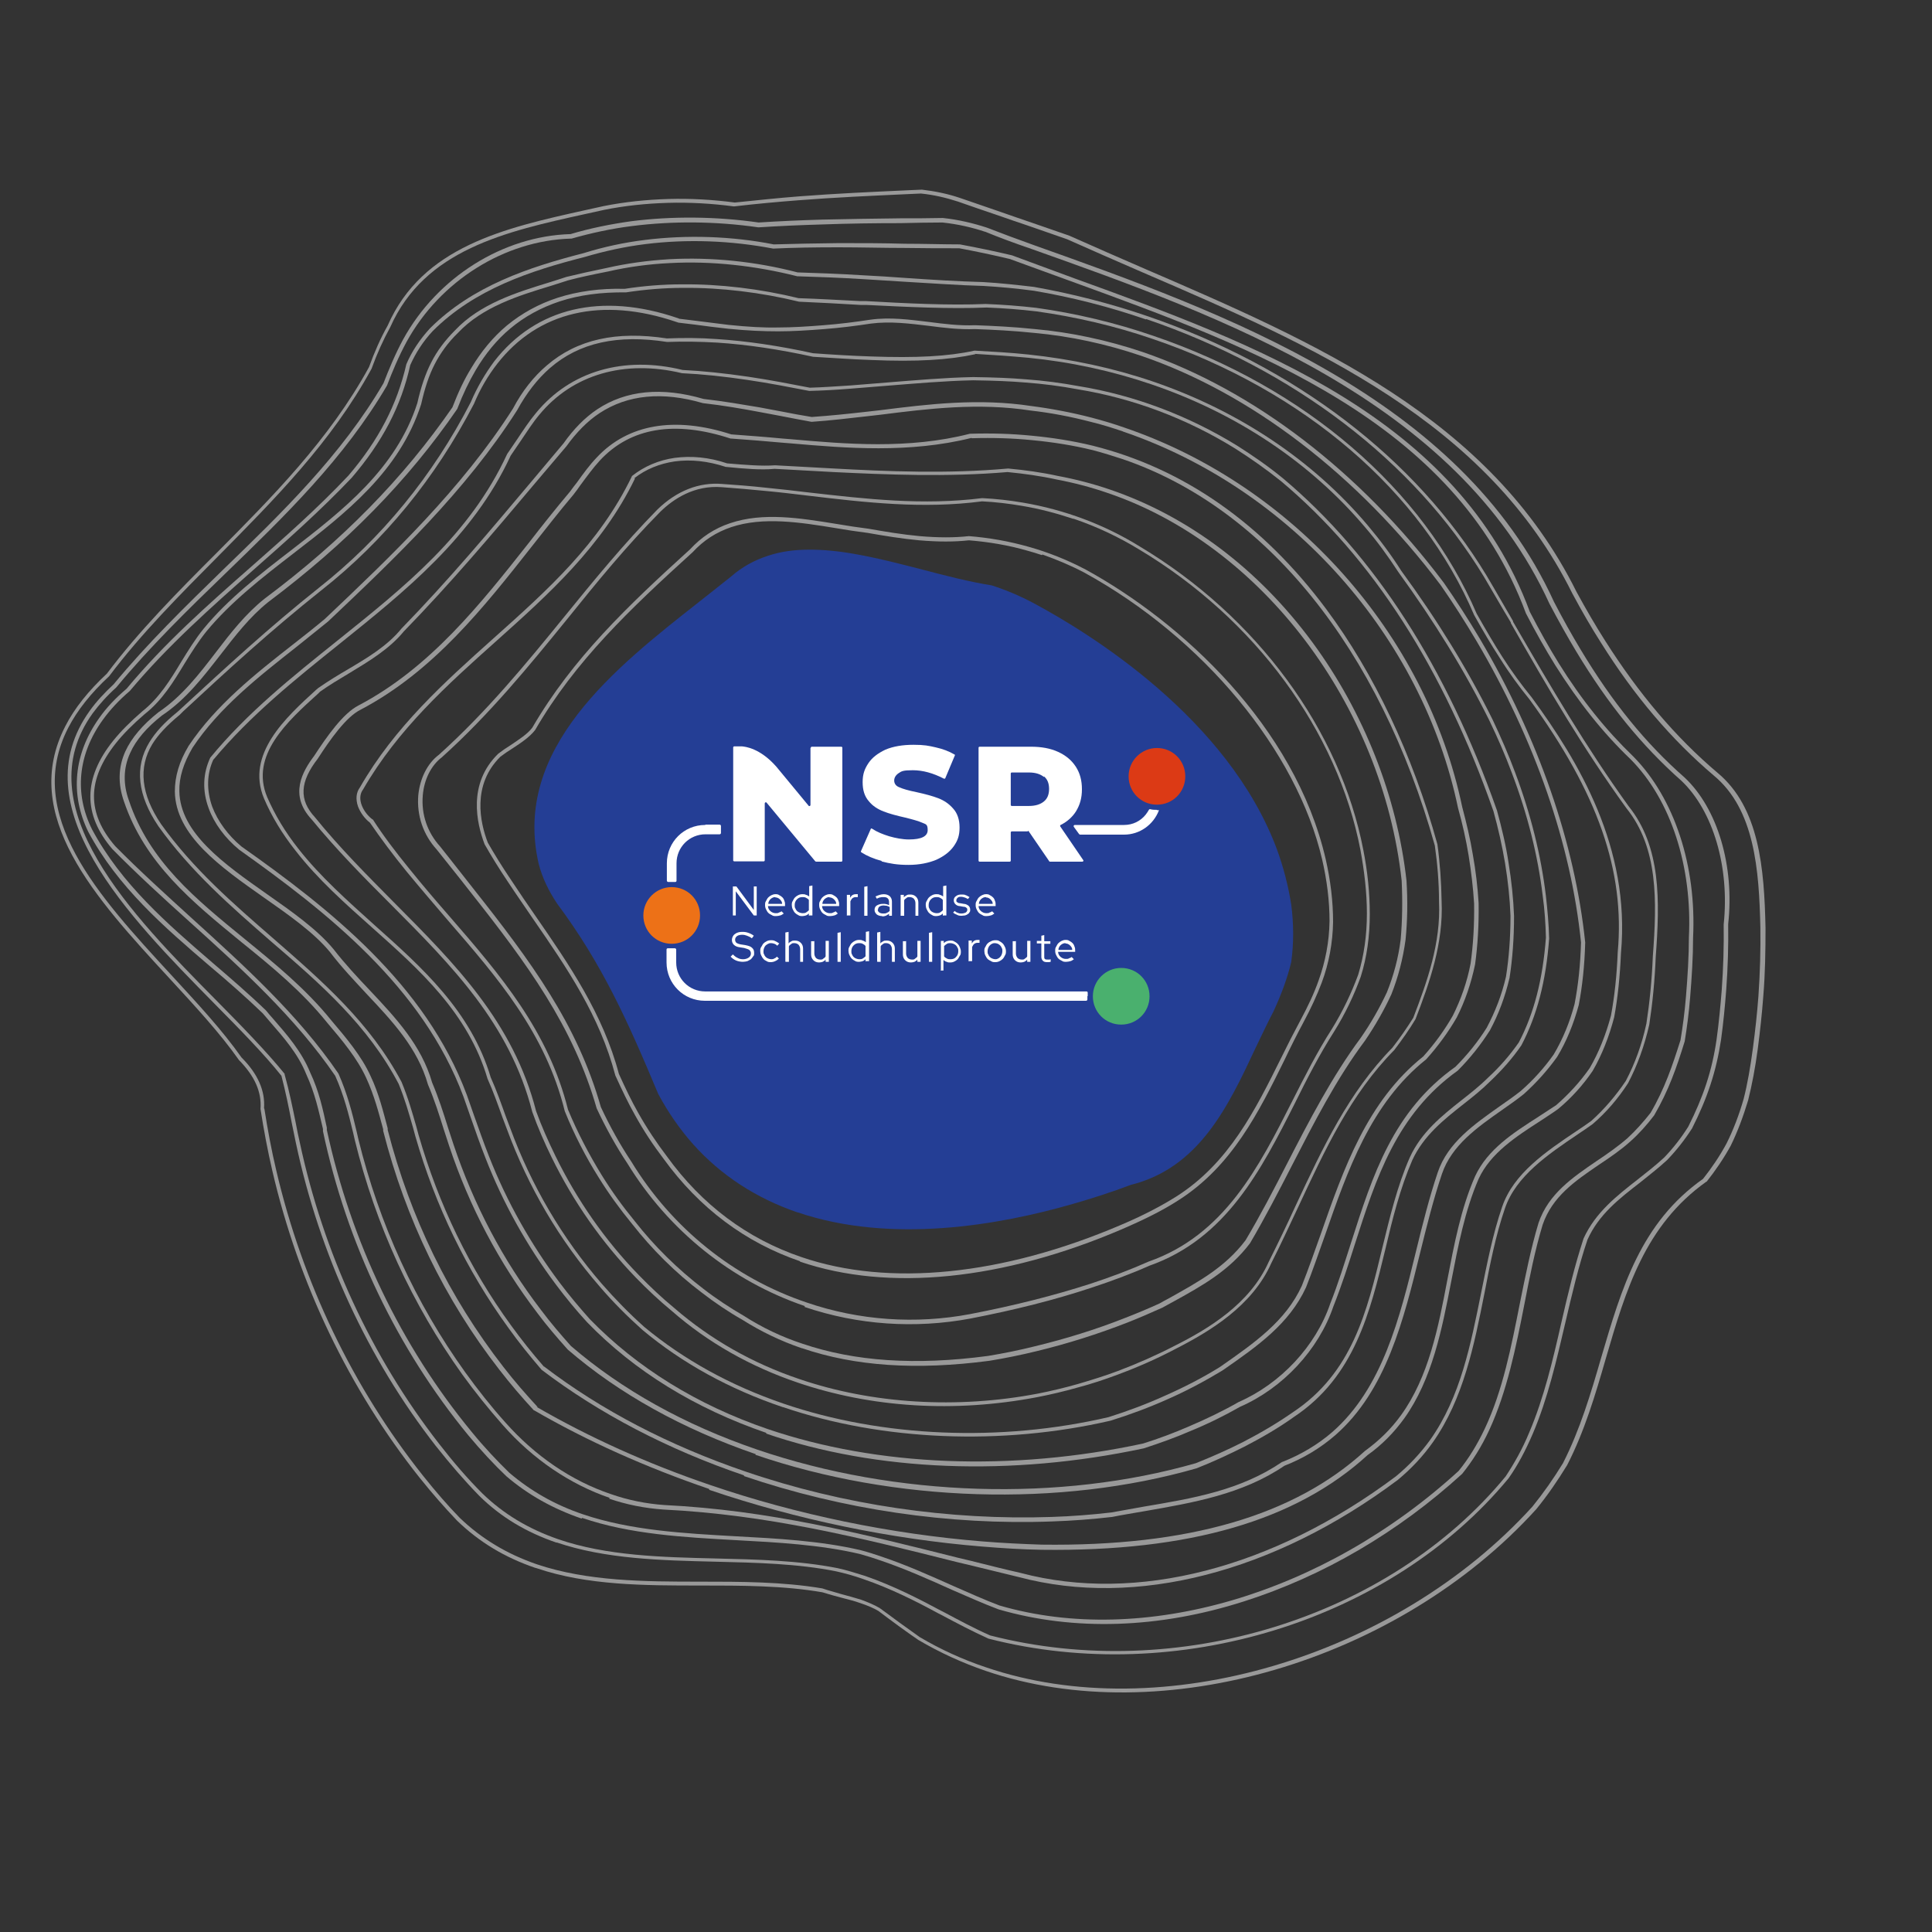 <?xml version="1.0" encoding="UTF-8"?> <svg xmlns="http://www.w3.org/2000/svg" id="Layer_1" version="1.1" viewBox="0 0 600 600"><rect x="0" y="0" width="600" height="600" fill="#333333" stroke="none"/><defs><style> .st0, .st1 { fill: #fff; } .st0, .st2 { opacity: .5; } .st3 { fill: #243e95; } .st4 { fill: #4ab06e; } .st5 { fill: #ed7117; } .st6 { fill: #dc3a15; } </style></defs><path class="st3" d="M247.6,376.5c-12.8-4.4-23.7-11.5-32.3-21.1-4.1-4.6-7.8-9.9-10.9-15.7-9.5-22.7-17.4-40.3-31.4-59.1-2.6-3.9-4.6-8-5.7-12.3-8.3-35.8,23.9-61,49.7-81.3,3.5-2.8,6.9-5.4,10.1-8,3.3-2.9,7.1-5,11.4-6.4,3.9-1.3,8.1-1.9,12.9-1.9,4.1,0,8.7.4,13.8,1.3,7,1.2,14.3,3.1,21.3,4.9,7.2,1.9,14.6,3.8,21.5,4.9.6.2,1,.3,1.5.5,3.8,1.3,7.5,2.9,11.1,4.8,17.8,9.5,60.7,35.9,75.9,76.5,2.1,5.7,3.6,11.6,4.5,17.3.8,6.1.8,12.1,0,17.9-1.2,5-3.1,10.1-5.5,15.3-1.9,3.6-3.7,7.5-5.5,11.2-8.6,18.4-17.6,37.4-38.9,42.7-5.8,2.2-11.7,4.1-17.6,5.8-23.1,6.7-56.7,12.6-85.8,2.7Z"></path><g class="st2"><path class="st1" d="M248.5,391.7c-17-5.8-31.3-16.5-42.4-31.8-3.2-4.2-6.2-8.7-8.9-13.6-2.1-3.7-4-7.7-6.1-12.3-4.9-18.6-14.9-33.2-25.6-48.7-2.5-3.7-5.1-7.4-7.6-11.2-2.9-4.3-5.3-8.2-7.4-11.9-2.5-6.6-5.3-18.8,4.2-28.1,1.3-1,2.6-1.9,3.9-2.7,2.5-1.7,5.2-3.4,6.7-5.4,12.5-21.5,29.6-37.8,49-55.4,3.5-3.8,7.6-6.5,12.4-8.1,10.3-3.5,21.8-1.6,33,.2,3.5.6,6.8,1.1,10,1.5,5.1.9,10.5,1.8,15.9,2.3,5.8.5,10.8.5,15.3,0,6.3.5,12.5,1.6,18.5,3.3,6.1,1.7,12.1,4.1,17.8,7.1,29.7,16.3,64.9,48.5,74.5,89.9,1.5,6.6,2.3,13.1,2.3,19.5-.1,6.5-1.3,12.9-3.5,18.8-1.5,4-3.4,8.1-5.6,12.2-2.1,3.9-4.1,7.9-6,11.9-8,16.2-16.3,33-33,43.6-4.8,3.1-10.4,5.9-17.6,9-36.9,15.8-72.4,19.4-99.9,10ZM323.6,172.4c-1.5-.5-3.1-1-4.6-1.4-5.9-1.7-11.9-2.7-18.1-3.2-4.5.5-9.5.5-15.4,0-5.4-.5-10.9-1.4-16-2.3-3.2-.4-6.5-.9-10-1.5-11-1.8-22.5-3.6-32.4-.3-4.7,1.6-8.6,4.1-12,7.8-19.4,17.6-36.5,33.8-48.9,55.2-1.7,2.2-4.4,4-7,5.7-1.3.8-2.6,1.7-3.8,2.6-8.9,8.8-6.3,20.5-3.9,26.7,2,3.5,4.4,7.4,7.3,11.7,2.5,3.8,5.1,7.6,7.6,11.2,10.3,14.9,20.9,30.3,25.8,48.9,2,4.4,3.9,8.4,6,12.1,2.7,4.8,5.7,9.3,8.9,13.5,10.9,15.1,25,25.6,41.8,31.3,27.2,9.3,62.4,5.7,99-9.9,7.1-3,12.6-5.9,17.4-8.9,16.4-10.4,24.6-27,32.6-43.1,1.9-3.9,4-8,6.1-11.9,2.2-4.1,4.1-8.1,5.5-12.1,2.1-5.8,3.3-12,3.4-18.4,0-6.3-.8-12.7-2.3-19.2-7.9-33.8-36.9-68.8-73.9-89.1-4.2-2.2-8.5-4-13-5.6Z"></path></g><g class="st2"><path class="st1" d="M249.9,405.6c-22.8-7.8-42.3-23.5-55-44.2-3.6-5.4-6.8-11.2-9.6-17.2-7.3-25.5-21.5-44.8-39.3-67.3l-3.3-4.2c-2.3-2.9-4.7-5.9-7.1-8.9-4.2-4.6-6.2-10.6-5.7-16.8.5-5.2,2.8-9.9,6.4-12.6,14.8-13.3,27.1-28.3,38.9-42.8,9.1-11.2,18.5-22.7,29-33.4,6-5.8,12.9-8.5,20.1-7.9,4.2.3,8.6.6,13.9,1.2,4.2.4,8.4.9,12.6,1.4,18.4,2.1,35.8,4.1,54.2,1.8,4.3.2,8.6.7,12.7,1.4,12.9,2.2,25.3,6.8,36.4,13.7,36.2,21.7,62.1,56.9,69.3,94.2,1.3,6.6,2,13.3,2,19.9,0,6.8-.9,13.4-2.8,19.4-2.1,5.8-4.8,11.5-8.3,17.1-4.4,6.9-8.4,14.6-12.1,22.1-10.5,20.8-21.4,42.2-45.3,50.6-5.6,2.5-11.8,4.8-18.2,6.9-11.2,3.7-23.4,6.8-37.4,9.5-17.1,3.2-34.9,2-51.4-3.6ZM333.2,161.1c-5.1-1.7-10.4-3.1-15.8-4-4.1-.7-8.3-1.2-12.4-1.4-18.4,2.4-35.9.4-54.3-1.8-4.2-.5-8.3-1-12.6-1.4-5.2-.5-9.6-.9-13.9-1.2-8.6-.7-15.1,3.7-19.1,7.6-10.5,10.6-19.9,22.1-28.9,33.3-11.8,14.5-24.1,29.6-39,43-3.3,2.5-5.5,6.9-5.9,11.8-.5,5.9,1.4,11.5,5.4,15.9,2.4,3.1,4.8,6,7.1,9l3.3,4.2c17.9,22.6,32.2,42,39.5,67.7,2.7,5.8,5.9,11.6,9.5,17,12.5,20.5,31.8,36.1,54.4,43.7,16.3,5.6,33.9,6.8,50.8,3.6,14-2.7,26.1-5.8,37.3-9.4,6.4-2.1,12.5-4.4,18.1-6.9,23.5-8.2,34.3-29.4,44.7-50,3.8-7.5,7.7-15.2,12.2-22.2,3.4-5.5,6.1-11.2,8.2-16.9,1.8-5.9,2.7-12.3,2.7-19,0-6.5-.8-13.2-2-19.7-7.1-37-32.8-71.9-68.8-93.4-6.4-3.9-13.2-7.1-20.3-9.5Z"></path></g><g class="st2"><path class="st1" d="M249,418.7c-6.5-2.2-12.7-5.2-18.4-8.8-4.4-2.5-8.7-5.4-12.7-8.5-8.2-6.2-15.4-13.4-21.6-21.3-3.7-4.5-7.2-9.3-10.3-14.3-4.1-6.5-7.7-13.5-10.6-20.7-6-24.3-20.8-41.4-36.5-59.5-4.1-4.8-8.4-9.8-12.6-14.9-4.4-5.4-8.1-10.4-11.4-15.2-1.7-1.3-3-3.2-3.7-5-.8-2.3-.6-4.4.6-6,10.8-18.8,26.3-32.7,41.4-46.2,16.9-15.1,32.9-29.4,43-50.3h0c0-.1.1-.2.1-.2,3.8-3,8.3-4.9,13.2-5.6,5.2-.7,10.7-.2,16.3,1.7,5.9.5,10.7.9,14.9.6,3.1.2,6.1.3,9.2.5,3,.2,6,.3,9.1.5,16.4.9,35.4,1.7,54.1,0,5.3.5,10.4,1.2,15.4,2.3,5.4,1,10.8,2.4,16.1,4.2,24.4,8.3,46.2,24.7,63,47.5,15.9,21.6,26.3,47.9,29.2,74,.4,6.3.3,12.5-.3,18.4-.8,5.9-2.3,11.6-4.4,16.9-2.2,4.8-5,9.7-8.2,14.4-8.9,11.9-15.9,25.6-22.7,38.8-4.1,8-8.4,16.3-13,24.1-6.5,8.6-15,13.3-24.1,18.3-1,.6-2.1,1.1-3.1,1.7-3.6,1.6-7.2,3.2-10.8,4.6-9.2,3.6-18.7,6.6-28.2,8.9-4.9,1.2-9.8,2.2-14.7,3-22.7,3-41.8,1.7-58.2-3.9ZM197.2,148.6c-10.2,21.1-27,36.1-43.2,50.6-15,13.4-30.4,27.2-41.2,45.9-2.3,3,.2,7.4,2.9,9.4h.1c3.2,5,7,10,11.4,15.4,4.1,5.1,8.4,10.1,12.5,14.8,15.8,18.2,30.6,35.5,36.7,59.9,2.9,7,6.5,13.9,10.5,20.4,3.1,5,6.5,9.7,10.2,14.2,6.1,7.8,13.3,14.9,21.4,21.1,4,3.1,8.3,5.9,12.6,8.4,5.6,3.6,11.7,6.5,18.1,8.6,16.2,5.5,35.1,6.8,57.6,3.8,4.9-.8,9.8-1.8,14.6-3,9.5-2.3,18.9-5.2,28-8.8,3.6-1.4,7.2-2.9,10.7-4.5,1-.6,2-1.1,3.1-1.7,9.3-5.2,17.3-9.6,23.6-17.9,4.6-7.7,8.9-16,13-24,6.8-13.2,13.9-26.9,22.8-38.9,3.2-4.6,5.9-9.4,8.1-14.1,2.1-5.2,3.6-10.8,4.3-16.5.5-5.8.6-11.9.3-18.2-6-54.6-43.5-104.2-91.3-120.4-5.2-1.8-10.6-3.2-15.9-4.2-5-1.1-10.1-1.8-15.2-2.3-18.6,1.6-37.7.8-54.1,0-3-.2-6-.3-9.1-.5-3-.2-6-.3-9.1-.5-4.2.4-9.1,0-15.1-.6h-.1c-5.5-1.8-10.8-2.4-15.9-1.7-4.7.7-8.9,2.4-12.5,5.2Z"></path></g><g class="st2"><path class="st1" d="M247.8,429.4c-14.8-5-28-12.5-39.2-22.3-3.9-3.2-7.6-6.7-11.2-10.4-10.5-10.9-19.3-23.4-26.1-37.3-2.2-4.5-4.3-9.3-6-14.1-7-27.4-25-45.4-44-64.5-8.3-8.3-16.8-16.9-24.5-26.3-7.1-7.6-2.9-14.9.8-19.8,3.9-6,9-13.2,13.7-15.6,22.3-11.7,37.9-31.5,53-50.6,4.1-5.3,8.4-10.7,12.7-15.8.7-1,1.5-2,2.2-2.9,2-2.8,3.9-5.4,6.1-7.7,9.7-10.4,24.2-12.9,41.8-7.2,5.4.4,10.8.8,16,1.3l2.5.2c17.1,1.5,36.5,3.2,55.6-1.7h.1c6.7-.2,12.9,0,19,.6,6.4.6,12.8,1.6,19,3.1,28.4,7.1,52.9,24.3,72.6,50.8,14.8,19.9,26.8,45.1,34.5,73,.8,5.8,1.2,11.7,1.3,17.6.6,13.1-3.7,25.3-8.1,36.7-1.9,3.2-4.1,6.3-6.6,9.6-13.6,13.8-21.5,30.9-29.9,48.9-2.7,5.7-5.4,11.6-8.3,17.3-5.9,13.3-19.1,21.2-29.9,26.7-5.7,3-11.6,5.6-17.8,7.9-4,1.5-8.2,2.9-12.4,4-4.2,1.2-8.5,2.2-12.6,3-25.7,4.9-51.5,3.3-74.6-4.6ZM301.7,136c-19.3,4.8-38.8,3.2-56,1.7l-2.5-.2c-5.3-.5-10.7-.9-16.1-1.3h-.2c-17.4-5.7-31.1-3.4-40.6,6.8-2.1,2.3-4,4.9-6,7.6-.7,1-1.4,2-2.2,3-4.3,5.1-8.6,10.6-12.7,15.8-15.1,19.2-30.8,39.1-53.4,51-4.5,2.2-9.5,9.3-13.3,15.2-5.6,7.2-5.9,12.8-.9,18.2,7.6,9.4,16.2,18,24.4,26.3,19.1,19.2,37.2,37.3,44.3,65,1.7,4.7,3.8,9.4,6,13.9,6.7,13.7,15.4,26.2,25.9,37,3.5,3.6,7.2,7.1,11.1,10.3,11.1,9.6,24.2,17.1,38.8,22,22.6,7.7,48.9,9.3,74,4.5,4.1-.8,8.3-1.8,12.5-3,4.1-1.2,8.3-2.5,12.3-4,6.1-2.3,12-4.9,17.6-7.8,10.6-5.3,23.5-13.1,29.3-26.1,2.9-5.8,5.7-11.6,8.3-17.3,8.5-18.2,16.5-35.3,30.1-49.2,2.5-3.2,4.6-6.3,6.5-9.3,4.3-11.2,8.6-23.2,8-36.1,0-5.9-.5-11.8-1.3-17.4-17.1-61.1-52.4-104.8-96.9-120-3.1-1-6.2-2-9.3-2.8-6.1-1.5-12.5-2.5-18.8-3.1-6-.6-12.2-.8-18.8-.6Z"></path></g><g class="st2"><path class="st1" d="M243.1,437c-16.6-5.6-31.3-13.7-43.6-24-4.7-4.2-9.2-8.7-13.3-13.5-12.4-14.3-22.1-30.7-28.8-48.9-.5-1.2-.9-2.5-1.4-3.7-1.4-3.9-2.8-7.9-4.6-11.9-6-20.4-21.2-33.9-35.8-46.9-8.3-7.4-16.9-15-23.8-23.9-4.2-5.3-7.4-10.6-9.8-16.2-5.8-13.8,6.9-25.3,16.1-33.7l.7-.6c3-2.1,6.1-4,9.2-5.8,6.1-3.6,12.3-7.3,16.7-12.7,14.5-14.9,27.6-30.5,40.3-45.6,3.3-4,6.7-7.9,10-11.9,3.1-4.4,6.6-8,10.5-10.6,8.9-5.9,20-7,33-3.2,6.2.7,12.5,1.8,17.3,2.6,2.2.4,4.3.8,6.4,1.2,3.5.7,6.8,1.3,9.9,1.8,5.8-.4,11.5-1,16.8-1.6l4.4-.5c15.1-1.9,30.6-3.8,47-1.3,6.2.8,12.5,2,18.7,3.6,3.4.9,6.8,1.9,10.2,3.1,52.5,17.9,93.7,64.1,104.9,117.8,1.3,4.9,2.5,9.9,3.3,14.8.9,5,1.5,10.1,1.8,15.1.1,6.8-.3,13.2-1.1,19-1.2,5.8-3.1,11.4-5.7,16.5-2.6,4.5-5.8,8.9-9.5,13-17.2,13.7-24.4,34.5-31.4,54.6-1.9,5.3-3.8,10.9-5.9,16.2-5.2,11.3-15,18.2-25.5,25.5l-.6.4c-5.3,3.2-10.9,6.2-16.8,8.8-5.8,2.6-11.7,4.8-17.8,6.7-33.8,7.8-70.9,6.3-101.7-4.2ZM348.8,134c-3.3-1.1-6.7-2.2-10.1-3-6.1-1.6-12.4-2.8-18.6-3.5-16.2-2.5-31.7-.6-46.7,1.3l-4.4.5c-5.3.6-11.1,1.3-16.9,1.7h-.1c-3.2-.6-6.5-1.2-10-1.9-2.1-.4-4.2-.8-6.4-1.2-4.8-.9-11-2-17.3-2.7-12.7-3.7-23.4-2.6-32.1,3.1-3.8,2.5-7.2,6-10.3,10.3-3.4,4-6.7,7.9-10.1,11.9-12.7,15.1-25.9,30.7-40.4,45.6-4.5,5.5-10.9,9.3-17,13-3,1.8-6.2,3.7-9,5.7l-.6.6c-9.5,8.6-21.3,19.2-15.8,32.2,2.4,5.5,5.5,10.7,9.6,15.9,6.8,8.7,15.4,16.3,23.6,23.7,14.8,13.2,30.1,26.8,36.2,47.4,1.8,4,3.2,8,4.6,11.9.5,1.2.9,2.5,1.4,3.7,6.6,18,16.2,34.3,28.5,48.5,4.1,4.7,8.6,9.3,13.2,13.4,12.3,10.2,26.8,18.2,43.2,23.8,30.7,10.5,67.5,12,101,4.2,6-1.9,11.9-4.1,17.6-6.7,5.9-2.6,11.5-5.5,16.7-8.7l.6-.4c10.3-7.2,20.1-14,25.1-25,2.1-5.3,4-10.8,5.9-16.1,7.1-20.3,14.4-41.2,31.8-55.1,3.6-4,6.7-8.3,9.2-12.7,2.5-5,4.4-10.4,5.5-16.1.8-5.7,1.2-12,1.1-18.7-.3-4.9-.9-9.9-1.7-14.9-.8-4.9-1.9-9.8-3.3-14.8-11.1-53.3-52-99.2-104.1-116.9Z"></path></g><g class="st2"><path class="st1" d="M238,445c-22.1-7.6-40.9-19.1-55.7-34.4-3.4-3.7-6.6-7.6-9.6-11.6-9-12-16.4-25.2-21.9-39.3-1.7-4.3-3.2-8.6-4.8-13.2-.7-2-1.4-4-2.1-6-12.7-34.1-42.6-57.4-69.6-76.6-4.4-3.6-7.8-8.2-9.5-12.9-2-5.4-1.8-10.8.5-15.7h0c11.5-14,25.7-25.3,39.3-36.2,21.2-17,41.3-33,52.9-58.1,1.1-1.6,2.2-3.2,3.2-4.7,1.8-2.7,3.7-5.6,5.8-8.1,10.6-12.9,27.2-17.8,45.5-13.3,6.2.3,12.9,1,20.4,2.1,6.8,1,13.4,2.3,19.1,3.4,3.8-.1,7.9-.4,12.7-.7,3.7-.3,7.4-.6,11.1-.9,8.8-.7,17.8-1.5,26.9-1.7,6.6.1,11.7.3,16.4.7,5.5.4,10.9,1.1,16.3,2.1,17.3,2.8,34.2,9.2,49.3,18.5,4.9,3.1,9.8,6.5,14.3,10.2,28.4,23.9,50.7,58.5,66.4,103.1,1.5,5.5,2.8,10.9,3.6,16.3.9,5.5,1.5,11.1,1.7,16.5,0,7-.5,13.4-1.4,19.2-1.4,5.9-3.4,11.3-6.1,16.3-2.8,4.4-6.1,8.6-10,12.5-19,13.6-25.3,33.2-32,54.1-2,6.3-4.1,12.8-6.6,19.1-4.6,13.5-15.7,25.4-29,31.2-4.9,2.8-10.2,5.4-15.6,7.6-4.6,2-9.4,3.7-14.3,5.3-41.3,8.8-82.9,7.2-117.3-4.6ZM66.3,235.8c-2.1,4.5-2.2,9.6-.4,14.7,1.7,4.5,4.9,8.9,9.1,12.4,27.2,19.2,57.2,42.7,70,77.2.7,2,1.4,4,2.1,6,1.6,4.5,3.1,8.8,4.8,13.1,5.5,14,12.9,27.1,21.8,39,3,4,6.2,7.8,9.5,11.5,14.7,15.1,33.3,26.6,55.2,34.1,34.1,11.6,75.6,13.3,116.6,4.5,4.8-1.5,9.6-3.3,14.2-5.3,5.4-2.3,10.6-4.8,15.5-7.6,13-5.7,23.9-17.3,28.4-30.5,2.5-6.3,4.5-12.8,6.5-19,6.7-21,13.1-40.9,32.4-54.6,3.7-3.7,7-7.8,9.7-12.1,2.6-4.9,4.7-10.2,6-15.9.9-5.7,1.4-12.1,1.4-18.9-.2-5.4-.8-10.9-1.7-16.4-.9-5.3-2.1-10.7-3.6-16.1-15.5-44.3-37.7-78.8-66-102.5-4.5-3.6-9.3-7-14.2-10.1-15-9.3-31.7-15.6-48.9-18.4-5.3-1-10.8-1.7-16.2-2.1-4.7-.4-9.7-.6-16.3-.7-9,.2-18,1-26.8,1.7-3.7.3-7.4.6-11.2.9-4.9.4-8.9.6-12.8.7h-.1c-5.7-1.1-12.3-2.4-19.1-3.4-7.4-1.1-14.1-1.8-20.4-2.1-17.9-4.3-34,.4-44.3,12.9-2.1,2.5-3.8,5.2-5.7,8-1,1.5-2.1,3.1-3.2,4.7-11.7,25.3-32.8,42.1-53.2,58.5-13.6,10.9-27.6,22.1-39.1,35.9Z"></path></g><g class="st2"><path class="st1" d="M234.7,451.6c-22.7-7.8-42.4-18.7-58.4-32.5-3.3-3.7-6.5-7.4-9.4-11.3-11.9-15.6-21.1-33-27.4-51.9-.6-1.7-1.1-3.5-1.7-5.2-1.4-4.5-2.9-9.2-4.9-13.9-3.2-11.3-11-19.6-19.2-28.3-3.8-4.1-7.7-8.2-11.2-12.8-5-6.1-12.9-11.6-20.6-17-13.5-9.5-27.4-19.3-27.6-32.9,0-4.6,1.3-9.2,4.3-14.2,8.5-12.7,20.8-22.4,32.7-31.7,3.2-2.5,6.5-5.1,9.6-7.7,20.9-19.8,42.5-40.4,58.4-65.3,2.9-5.5,6.5-10,10.5-13.4,9.4-8.1,21.6-10.8,37.3-8.4,5-.2,10.2-.2,15.5.2,9.3.6,19.4,2.1,29.9,4.4,5.4.4,11.9.8,18,1,14,.5,23.9,0,32.1-1.8h.2c5.4.3,11,.6,16.6,1.2,13.3,1.4,26.4,4.2,38.7,8.4,26.6,9.1,49.7,24.5,66.7,44.7,3.8,4.5,7.3,9.2,10.4,14.1,11.2,15.3,20.5,30.4,28.3,46.1,2.6,5.5,5,11,7,16.4,4.9,13,8.1,25.9,9.6,38.5.5,4.4.9,8.9,1,13.2-1,13.4-3.8,23.9-8.6,33.1-2.8,4.1-6.1,7.8-9.8,11.3-2.5,2.5-5.4,4.8-8.2,7-6.1,4.8-12.4,9.8-15.9,17.4-3.8,8.8-6.2,18.4-8.4,27.8-4.7,19.3-9.5,39.4-28.3,51.9-4.6,3.3-9.7,6.3-15.5,9.3-4.8,2.4-9.7,4.7-14.8,6.7-42.5,12.2-93.7,10.6-137-4.2ZM302.9,110c-8.3,1.8-18.3,2.4-32.3,1.8-6.2-.2-12.6-.7-18.1-1-10.5-2.3-20.5-3.8-29.8-4.4-5.3-.3-10.5-.4-15.5-.2-15.4-2.4-27.3.2-36.4,8.1-3.9,3.4-7.3,7.8-10.2,13.1-16,25.1-37.7,45.7-58.7,65.6-3.2,2.6-6.5,5.2-9.7,7.8-11.8,9.3-24.1,18.9-32.4,31.4-2.8,4.8-4.2,9.2-4.1,13.5.2,13,13.9,22.6,27.1,31.9,7.7,5.4,15.7,11,20.8,17.2,3.5,4.5,7.4,8.7,11.2,12.7,8.3,8.8,16.1,17.2,19.4,28.7,2,4.7,3.5,9.4,4.9,13.9.6,1.7,1.1,3.5,1.7,5.2,6.3,18.8,15.4,36.1,27.2,51.5,2.9,3.9,6.1,7.6,9.3,11.2,15.8,13.6,35.3,24.5,57.9,32.2,43.1,14.7,94,16.3,136.2,4.2,5-2,10-4.2,14.7-6.6,5.8-3,10.8-6,15.4-9.2,18.4-12.2,23-31.1,27.8-51.1,2.3-9.4,4.6-19.1,8.5-28,3.6-7.9,10-13,16.2-17.9,2.8-2.2,5.6-4.4,8.1-6.9,3.7-3.4,6.9-7.1,9.6-11,4.7-9,7.4-19.4,8.4-32.5-.1-4.3-.4-8.7-1-13-1.5-12.5-4.7-25.3-9.6-38.2-2-5.4-4.4-10.9-7-16.3-7.8-15.7-17.1-30.7-28.2-46-3.2-4.9-6.6-9.6-10.4-14-16.9-20-39.8-35.3-66.2-44.3-12.3-4.2-25.2-7-38.4-8.3-5.5-.5-11.1-.9-16.5-1.2Z"></path></g><g class="st2"><path class="st1" d="M231.1,458.2c-23.8-8.1-45-19.2-62.9-32.8h0c-3.6-4.2-7.1-8.5-10.3-13-13-17.9-22.7-37.9-28.9-59.5-.2-.9-.5-1.7-.7-2.6-1.3-4.5-2.6-9.1-4.5-13.7-9.5-18.1-24.1-30.9-39.7-44.3-12.3-10.7-24.9-21.7-34.9-35.7-6.5-9.6-7.5-18.4-2.8-26.1,1.9-3.1,4.6-6.1,8.7-9.4l1.1-1c14-12.9,27.2-25.1,42.9-37.6,19.4-15.3,35.3-34.7,47.1-57.6,2-4.7,4.5-8.9,7.3-12.7,13-16.7,33.3-21.5,57-13.4l.5.2c1.6.2,3.3.4,4.9.6,3.4.4,7,.9,10.4,1.3,5.9.6,10.8.9,15.3.8,4.5,0,9.2-.3,14.2-.7,5.1-.4,9.8-1,14.4-1.7,6.3-.9,12.4,0,18.4.7,4.6.6,9.4,1.2,14.2,1,5.5.2,11.9.5,18.6,1.2,11.1,1,22.4,3.4,33.4,7.1,34.3,11.7,67.6,37.1,93.6,71.7,3.9,5.6,7.7,11.5,11.2,17.4,18.2,30.9,29.5,63.5,32.7,94.3-.2,7.3-.9,13.6-2,19.4-1.6,5.9-3.8,11.3-6.7,16.1-3,4.2-6.5,8.1-10.4,11.6-2.1,1.7-4.3,3.2-6.7,4.9-7.7,5.4-15.7,11-18.7,19.9-2.6,7.7-4.7,16.1-6.7,24.2-5.2,21.2-10.6,43.1-26.4,56.9-4.6,4-9.9,7.2-15.8,9.5-13.1,8.9-28.5,11.5-43.4,14.1-3.3.6-6.7,1.1-10.1,1.8-6.1.7-12.4,1.2-18.7,1.4-32,1.2-65.1-3.7-95.7-14.1ZM169,424.4c17.8,13.6,38.8,24.5,62.5,32.6,30.4,10.4,63.3,15.2,95.2,14.1,6.2-.2,12.5-.7,18.5-1.4,3.3-.6,6.7-1.2,10-1.8,15.5-2.6,30.1-5.1,43-13.9h.1c5.8-2.3,11-5.4,15.5-9.3,15.5-13.6,20.9-35.3,26-56.3,2-8.2,4.1-16.6,6.7-24.3,3.1-9.2,11.3-14.9,19.2-20.5,2.3-1.6,4.6-3.2,6.6-4.8,3.9-3.4,7.3-7.2,10.2-11.3,2.8-4.7,5-10,6.5-15.7,1.1-5.7,1.8-12,2-19.1-3.1-30.5-14.3-62.9-32.5-93.7-3.5-5.9-7.2-11.7-11.1-17.3-25.9-34.3-59-59.6-93-71.2-10.9-3.7-22.1-6.1-33.1-7.1-6.6-.7-13-1-18.5-1.2-4.8.2-9.7-.4-14.3-1-5.9-.7-12-1.5-18.1-.7-4.6.7-9.3,1.3-14.4,1.7-5.1.4-9.8.7-14.3.7-4.6,0-9.5-.2-15.5-.8-3.5-.4-7-.8-10.5-1.3-1.6-.2-3.3-.4-5-.6h0s-.6-.2-.6-.2c-23.2-7.9-43-3.3-55.7,13-2.8,3.6-5.3,7.8-7.2,12.4-12,23.1-27.9,42.6-47.5,58-15.7,12.5-28.9,24.6-42.8,37.5l-1.1,1.1c-4,3.3-6.7,6.2-8.5,9.1-4.4,7.3-3.5,15.6,2.7,24.8,9.9,13.9,22.5,24.8,34.7,35.4,15.6,13.6,30.3,26.4,40,44.7,2,4.8,3.3,9.4,4.6,13.9.2.9.5,1.7.7,2.6,6.2,21.5,15.8,41.4,28.7,59.1,3.2,4.4,6.6,8.7,10.2,12.8Z"></path></g><g class="st2"><path class="st1" d="M220.2,462.4c-19.6-6.7-37.9-14.9-54.3-24.4h-.1c-3.7-4-7.3-8.2-10.7-12.6-17-21.8-29.1-46.8-36.1-74.2v-.5c-1.4-5.2-2.8-10.6-5.3-16-2.8-6.1-7.5-11.7-12.1-17.1-7.7-9.6-17.3-17.5-26.6-25-15.4-12.6-30-24.5-36.5-43.7-1.9-5.4-1.8-10.6.4-15.5,1.9-4.2,5.4-8.3,10.3-12.2,7.3-4.9,12.7-11.9,17.9-18.7,4.5-5.9,9.2-11.9,15.1-16.6,24.1-18,43.1-37.4,58.3-59.4,1.8-4.7,3.7-8.7,5.8-12.1,3.1-5.2,6.8-9.7,11.1-13.3,4.6-3.8,9.9-6.7,15.7-8.6,6.2-2,13.2-3,20.9-2.8,5.8-.9,11.9-1.4,17.9-1.4,11.7-.1,24.2,1.4,36.1,4.3,6.4.2,12.8.6,19,.9h1.8c12.2.7,26,1.4,37.3.9,5.2.2,10.5.6,15.7,1.2,12.2,1.7,24.5,4.6,36.4,8.7,47.3,16.1,83.8,47.6,100.4,86.3,2.9,5.1,5.4,9.4,7.9,13.3,3,4.7,6.1,8.9,9.2,12.7,14.5,19.8,30.7,46.6,27.7,79.4-.3,7.3-1,13.9-2.1,19.9-1.6,6.1-3.8,11.7-6.7,16.7-3,4.4-6.6,8.4-10.7,11.8-1.8,1.3-3.7,2.5-5.5,3.7-7.6,4.9-15.5,10-19.2,18-4.3,9.9-6.4,21-8.5,31.8-2.9,15-5.9,30.4-14.6,42.6-3.2,4.4-6.9,8.2-11.4,11.4-22.2,20.3-55.3,30-101.2,29.4-6.1-.1-12.3-.5-18.4-1-28.4-2.3-57.7-8.4-84.8-17.6ZM166.6,436.9c16.4,9.5,34.6,17.7,54,24.3,26.9,9.2,56.1,15.2,84.5,17.5,6.1.5,12.3.8,18.4,1,45.5.6,78.4-9,100.4-29.1,4.4-3.2,8.1-6.8,11.2-11.1,8.6-11.9,11.6-27.3,14.4-42.1,2.1-10.9,4.2-22.1,8.6-32.1,3.9-8.4,11.9-13.5,19.7-18.5,1.8-1.2,3.7-2.4,5.5-3.6,3.9-3.4,7.4-7.2,10.4-11.5,2.8-4.8,5-10.3,6.6-16.3,1.1-5.9,1.8-12.3,2.1-19.7,2.3-25.2-6.2-49.4-27.4-78.5-3.1-3.8-6.2-8-9.2-12.8-2.6-4-5.1-8.2-8-13.4-16.4-38.5-52.8-69.7-99.7-85.7-11.9-4.1-24.1-6.9-36.2-8.6-5.1-.6-10.3-1-15.5-1.2-11.3.5-25.1-.2-37.3-.8h-1.8c-6.2-.4-12.6-.7-19-1h-.1c-11.9-2.9-24.3-4.4-35.9-4.3-6,0-12,.5-17.9,1.4-7.6-.1-14.5.8-20.6,2.8-5.7,1.9-10.9,4.7-15.3,8.4-4.2,3.5-7.8,7.9-10.8,13-2,3.4-3.9,7.3-5.7,12h0c-15.3,22.3-34.5,41.8-58.6,59.9-5.8,4.6-10.4,10.6-14.9,16.4-5.3,6.8-10.7,13.9-18.2,18.9-4.7,3.7-8.1,7.6-9.9,11.7-2.1,4.6-2.2,9.6-.4,14.6,6.3,19,20.8,30.7,36.1,43.2,9.3,7.6,19,15.5,26.8,25.2,4.6,5.4,9.4,11.1,12.2,17.3,2.6,5.5,3.9,11,5.3,16.2v.5c7,27.2,19.1,52,36,73.7,3.4,4.4,7,8.5,10.6,12.4Z"></path></g><g class="st2"><path class="st1" d="M189.4,465.2c-12.3-4.2-23.9-12-33.3-22.7-4.4-5-8.6-10.2-12.5-15.6-15.6-21.8-26.9-46.3-33.4-72.8l-.5-2.2c-1.4-5.8-2.9-11.8-5.6-17.8-12.4-18.1-29.1-33.3-45.3-47.9-8-7.2-16.2-14.7-23.9-22.5-9.2-10.7-9.1-22,.2-33.6,2.4-3,5.4-6,9.1-9.2,5.3-4.2,8.8-9.9,12.1-15.4,2.1-3.4,4.3-7,6.9-10.2,7.6-9.3,17.6-17,27.2-24.4,16-12.4,32.6-25.2,39.2-45.7,1.1-4.9,2.5-9.1,4.3-12.6,1.8-3.6,4.4-7,7.4-10,7.8-8.3,19.2-11.8,29.3-14.9,1.8-.6,3.6-1.1,5.3-1.7,3.7-.9,7.7-1.8,12.6-2.8,6.1-1.4,12.7-2.3,19.4-2.7,13-.7,26.8.7,39.8,4.1,6,.2,12.5.4,20.4.9,4.3.2,8.6.5,12.8.8,8.7.6,16.9,1.1,24.4,1.3,5.3.3,10.6.9,15.8,1.5,11.8,2.1,23.6,5.1,35,9,46.1,15.7,83.6,44.3,105.6,80.7,2.8,4.7,5.5,9.5,8.2,14.1v.2c11.9,20.5,22.7,39,35.9,57.3,10.1,12.6,9.7,29.3,8.4,46.8-.3,7.4-1,14.5-2,21-1.5,6.6-3.7,12.7-6.6,18.2-3.1,4.8-6.8,9.1-11,12.7-1.5,1.1-3,2.1-4.5,3.1-9.5,6.4-19.3,13.1-22.7,23-2.9,8.4-4.7,17.6-6.4,26.5-3.2,16.1-6.5,32.7-16,46.2-3.1,4.4-6.8,8.3-10.9,11.7-38.5,28.8-81.4,39.8-117.6,30.2-5.2-1.3-10.4-2.5-15.6-3.8l-3.8-.9c-30.2-7.6-58.7-14.7-91.1-16.3-5.7-.4-11.4-1.5-16.9-3.4ZM355.9,99.2c-11.3-3.9-23-6.9-34.8-8.9-5.2-.7-10.5-1.2-15.7-1.5-7.5-.2-15.7-.8-24.4-1.3-4.2-.3-8.4-.5-12.8-.8-7.9-.5-14.4-.7-20.5-.9h-.1c-13-3.3-26.7-4.8-39.5-4.1-6.6.3-13.1,1.2-19.2,2.6-5,1-8.9,1.8-12.6,2.8-1.7.6-3.5,1.1-5.3,1.7-9.9,3-21.2,6.5-28.8,14.6-3,2.9-5.4,6.2-7.2,9.7-1.8,3.5-3.1,7.5-4.2,12.4-6.7,20.9-23.5,33.9-39.7,46.4-9.6,7.4-19.5,15.1-27,24.2-2.5,3.1-4.7,6.6-6.8,10-3.4,5.6-6.9,11.4-12.4,15.7-3.6,3.1-6.6,6.1-8.9,9-9,11.3-9.1,21.7-.2,32,7.6,7.7,15.9,15.2,23.8,22.4,16.2,14.7,33,29.9,45.5,48.2,2.8,6.3,4.3,12.3,5.7,18.2l.5,2.2c6.5,26.4,17.7,50.8,33.2,72.4,3.9,5.4,8,10.6,12.4,15.5,9.3,10.5,20.6,18.2,32.8,22.3,5.4,1.9,11,3,16.6,3.4,32.5,1.6,61,8.8,91.3,16.4l3.8.9c5.2,1.3,10.3,2.6,15.6,3.8,35.9,9.5,78.3-1.4,116.5-30,4-3.3,7.6-7.1,10.7-11.4,9.4-13.3,12.6-29.8,15.8-45.7,1.8-8.9,3.6-18.2,6.5-26.6,3.5-10.3,13.5-17.1,23.2-23.6,1.5-1,3-2,4.5-3.1,4-3.6,7.6-7.8,10.7-12.4,2.8-5.3,5-11.3,6.4-17.8,1-6.5,1.7-13.5,2-20.9,1.3-17.2,1.7-33.7-8.2-46-13.3-18.4-24.2-36.9-35.9-57.5v-.2c-2.8-4.6-5.5-9.4-8.3-14.1-21.9-36.1-59.2-64.5-104.9-80.1Z"></path></g><g class="st2"><path class="st1" d="M180.6,471.6c-9-3.1-16.6-7.4-23.3-13.1-3.9-3.7-7.8-7.9-11.9-12.8-22.1-26.9-37.7-59.5-45.1-94.4v-.7c-1.3-5.5-2.5-11.2-5.2-17-2.5-6.3-7.1-11.5-11.1-16.1-.8-.9-1.6-1.9-2.4-2.8-5.3-5.1-11-10.1-16.6-14.8-14-12-28.4-24.4-37.6-41.6-5.7-11.7-4.5-24.2,3.4-35.3,2.3-3.3,5.2-6.3,8.5-9.1,11.8-14.2,25.4-26.2,38.6-37.8,10.1-8.9,20.6-18.1,30.3-28.4,9.4-11,15.1-22,18-34.6,1.7-4,4.2-7.7,7.3-11.1,13.2-13.2,30.7-19,47.8-23.4,6.1-1.9,12.5-3.3,19.1-4.1,12.9-1.6,26.7-1.2,39.9,1.4,6.2-.2,12.8-.3,20.2-.4,7,0,13.9,0,20.5.2,6,0,11.7.2,17.1.2,5.4,1,10.7,2.1,16.2,3.4,6.4,2.4,12.8,4.7,19.5,7.2,55.8,20.2,119,43.1,141.3,103.5,3,5.8,5.9,11,9,16,7.1,11.4,14.7,20.8,23.2,29,12.7,12.9,19.6,33.9,18.5,56.2,0,6-.4,12.2-.9,18.4-.4,5-1,9.5-1.7,13.8-2.5,8.1-5,15.3-9.5,23-2.2,2.9-4.7,5.7-7.4,8.1-3,2.7-6.4,5-9.7,7.2-7.5,5.1-14.5,9.9-17.5,18.6-2.4,7.9-4.1,16.5-5.7,24.8-2.6,13.3-5.4,27.1-10.9,39-2.4,5.2-5.2,9.6-8.4,13.6-19.8,18.1-43.2,31.8-67.7,39.6-26.5,8.5-52.9,9.3-76.3,2.5-5-1.9-9.7-4-14.3-6-7.1-3.2-14.5-6.5-22.1-9.1-2.3-.8-4.5-1.5-6.7-2.1-12.3-2.9-25.7-3.6-38.6-4.3-16.1-.9-32.7-1.8-47.6-6.9ZM313.9,80.5c-5.4-1.3-10.7-2.4-16-3.4-5.3,0-11,0-17-.1-6.6,0-13.5-.2-20.5-.2-7.4,0-14,.1-20.2.4h-.1c-13.1-2.5-26.7-3-39.6-1.4-6.5.8-12.8,2.2-18.9,4-16.9,4.3-34.2,10-47.2,23-3,3.2-5.3,6.8-7,10.6-2.8,12.7-8.6,23.8-18.2,35-9.8,10.3-20.3,19.6-30.4,28.5-13.1,11.6-26.7,23.6-38.5,37.7-3.3,2.8-6.1,5.8-8.4,9-7.7,10.7-8.9,22.8-3.3,34,9.1,17,23.4,29.3,37.3,41.3,5.6,4.8,11.3,9.7,16.7,14.9.8,1,1.6,1.9,2.4,2.8,4.1,4.7,8.7,10,11.3,16.4,2.8,5.9,4,11.6,5.2,17.2v.7c7.5,34.7,23,67.1,45,93.8,4,4.9,7.9,9,11.7,12.7,6.6,5.6,14,9.9,22.9,12.9,14.8,5,31.3,5.9,47.3,6.8,13,.7,26.3,1.4,38.8,4.3,2.3.6,4.5,1.3,6.8,2.1,7.7,2.6,15,5.9,22.2,9.1,4.6,2,9.4,4.2,14.2,6,44.6,13,100.6-3.4,142.6-41.8,3.1-3.8,5.8-8.2,8.2-13.3,5.5-11.7,8.2-25.5,10.8-38.7,1.7-8.4,3.4-17,5.8-25,3.1-9.1,10.7-14.2,18-19.2,3.3-2.2,6.6-4.5,9.6-7.1,2.6-2.4,5-5.1,7.2-7.9,4.4-7.5,6.8-14.7,9.3-22.6.7-4.2,1.3-8.7,1.7-13.6.5-6.1.9-12.3.9-18.3,1.1-22-5.6-42.7-18.1-55.3-8.6-8.2-16.2-17.8-23.4-29.2-3.1-5-6.1-10.3-9.1-16.1-22.2-59.9-85.1-82.7-140.6-102.9-6.7-2.4-13.1-4.8-19.5-7.1Z"></path></g><g class="st2"><path class="st1" d="M172.9,479.1c-9.4-3.2-17.3-7.9-24-14.5-4.6-4.7-9-9.8-13.6-15.6-21.1-27.1-36.1-59.6-43.4-94-.4-2.1-.9-4.2-1.3-6.3-.9-4.7-1.9-9.6-3.2-14.6-5.5-6.9-13-14.5-20.9-22.5-26.8-27.2-60.1-61.1-38.6-90.9,2-2.8,4.5-5.5,7.4-8.2,10.4-12.6,22.4-24.3,34-35.6,18.1-17.5,36.8-35.6,49.8-57.9,1.6-4.1,3.6-9,6.1-13.6,10.6-19.3,31-32.1,52-32.7,6-1.8,12.4-3.1,18.9-4,12.6-1.6,26.2-1.5,39.5.4,6.3-.4,12.8-.7,19.8-.9,8.3-.2,16.4-.3,24.2-.4,4.5,0,8.9,0,13.2-.1,4.8.5,9.4,1.6,13.7,3,4.6,1.8,9.5,3.6,14.5,5.4,59,21,132.5,47.1,161.6,110.8,2.8,5.4,5.5,10.2,8.2,14.7,9.9,16.5,20.2,29.2,32.4,39.9,10.2,9.6,15.5,27.4,13.5,45.5.1,6.6-.1,13.4-.6,20.3-.4,5.2-.9,10.4-1.6,15.5-1.5,9.9-4.2,18.1-9,27.6-2.3,3.6-4.9,6.9-7.8,9.9-2.7,2.5-5.6,4.7-8.3,6.9-6.6,5.1-12.9,10-16.4,17.8-2.8,8.3-4.9,17.3-6.9,25.9-2.7,11.5-5.4,23.4-10.1,34.4-2.2,5.1-4.6,9.7-7.5,13.8-36.6,44.3-103,64.8-161.5,49.8-5.1-2.3-10-4.9-14.7-7.4l-.8-.4c-6.8-3.7-14.9-7.8-23.4-10.7-2.8-1-5.7-1.8-8.4-2.4-11.9-2.4-24.9-2.7-37.5-3-16.8-.4-34.1-.8-49.4-6ZM306,72c-4.2-1.4-8.6-2.4-13.3-2.9-4.2,0-8.6.1-13.1.2-7.8,0-15.9.1-24.1.4-7.1.2-13.6.5-19.9.9h-.1c-13.1-1.9-26.7-2-39.2-.4-6.5.8-12.8,2.2-18.8,3.9h-.2c-20.6.6-40.6,13.1-51,32-2.5,4.6-4.5,9.4-6.1,13.6-13.2,22.6-31.9,40.7-50.1,58.3-11.6,11.2-23.6,22.9-34,35.5-2.9,2.6-5.3,5.3-7.3,8-20.9,29,12,62.5,38.5,89.3,8,8.1,15.5,15.8,21.1,22.7v.2c1.4,5,2.4,10,3.4,14.8.4,2.1.8,4.2,1.3,6.3,7.3,34.2,22.2,66.5,43.2,93.5,4.5,5.8,8.9,10.9,13.5,15.5,6.6,6.4,14.3,11,23.5,14.2,15.1,5.2,32.3,5.6,49,6,12.6.3,25.7.6,37.8,3,2.8.6,5.6,1.5,8.5,2.4,8.7,3,16.7,7.1,23.6,10.8l.8.4c4.7,2.5,9.5,5.1,14.5,7.3,58,14.9,123.9-5.4,160.1-49.4,2.7-4.1,5.2-8.5,7.3-13.6,4.6-10.8,7.4-22.7,10-34.2,2-8.7,4.1-17.6,6.9-26.1,3.7-8.1,10.4-13.3,16.8-18.3,2.8-2.2,5.6-4.4,8.2-6.8,2.8-2.9,5.3-6.1,7.5-9.6,4.7-9.3,7.4-17.4,8.8-27.1.7-5.1,1.2-10.3,1.6-15.4.5-6.9.7-13.7.6-20.3,1.9-17.8-3.3-35.3-13.1-44.6-12.3-10.9-22.7-23.6-32.7-40.2-2.7-4.5-5.4-9.3-8.3-14.8-28.9-63.3-102.1-89.3-160.9-110.2-5-1.7-9.9-3.5-14.5-5.4Z"></path></g><path class="st0" d="M166.2,486.9c-9.4-3.2-17.4-8-24.3-14.7-3.8-4-7.6-8.3-11.6-13.3-21.8-27.4-37.6-60.3-45.7-95.2-1.5-6.4-2.7-12.9-3.7-19.3h0c.4-5.3-1.8-10.2-6.7-15.2-5.9-8.4-13.6-16.7-21.7-25.5-22.9-24.8-46.5-50.5-32.2-78.2,2.8-5.5,7.2-11,12.9-16.3,10-13.3,22.1-25.5,33.9-37.3,17.3-17.4,35.2-35.4,47.5-57.9,1.7-4.7,3.6-9,5.8-12.9,10.8-24.6,36.4-30.3,61.2-35.8,2-.4,3.9-.9,5.9-1.3,6.5-1.3,13.3-2,20.1-2.2,6.8-.2,13.8.2,20.6,1.1,6.8-.7,13.4-1.4,19.8-1.9,11.6-.9,22.9-1.4,33.8-1.9l4.5-.2c4.2.5,8.1,1.3,11.9,2.6,4.2,1.4,8.3,2.9,12.5,4.3l4.6,1.6c5.6,1.9,11.3,3.9,16.8,5.8,7.8,3.5,15.9,7,23.7,10.4,52.6,22.7,107,46.2,133.8,100.2,3,5.5,5.9,10.5,8.9,15.2,10.4,16.4,21.8,29.9,34.9,41,13,10.8,14.5,29.7,14.9,48.2,0,7-.1,14.1-.7,21.3-.4,5.4-1,10.8-1.7,16.2-.8,6-1.8,11.2-3,16-1.5,5-3.3,9.8-5.4,14.1-2.2,4-4.8,7.8-7.5,11.2h-.1c-19.1,13.6-25,33.7-31.2,54.9-3.2,11.1-6.6,22.6-12,33.1-3,4.9-6.1,9.4-9.6,13.7-42.9,47.3-116.4,68.9-171,50.2-7.3-2.5-14.3-5.7-20.9-9.6-3.8-2.6-7.9-5.6-12.4-9-1.5-.9-3.4-1.7-5.5-2.4-1.9-.7-4-1.2-5.9-1.7-2-.5-4-1.1-6-1.7-12.1-2.1-25.2-2.1-37.8-2.1-17.3,0-35.2,0-51-5.4ZM82.1,344.3c1,6.4,2.2,12.9,3.7,19.2,8.1,34.7,23.8,67.4,45.5,94.7,3.9,4.9,7.7,9.3,11.5,13.2,6.8,6.5,14.6,11.2,23.9,14.4,15.7,5.3,33.5,5.4,50.6,5.4,12.7,0,25.7,0,38.1,2.1,2,.7,4.1,1.2,6,1.8,2,.5,4,1.1,6,1.7,2.2.8,4.1,1.6,5.8,2.6,4.6,3.4,8.7,6.4,12.4,9,6.4,3.8,13.4,7,20.6,9.4,54.2,18.5,127.1-3,169.7-49.9,3.4-4.2,6.5-8.6,9.5-13.5,5.3-10.4,8.7-21.8,11.9-32.9,6.3-21.4,12.2-41.7,31.6-55.4,2.7-3.4,5.2-7.1,7.3-11,2.1-4.2,3.9-8.9,5.3-13.8,1.2-4.7,2.1-9.9,2.9-15.9.7-5.3,1.3-10.7,1.7-16.1.5-7.2.7-14.3.6-21.2-.4-18.1-1.8-36.7-14.4-47.2-13.2-11.2-24.7-24.7-35.1-41.3-3-4.7-5.9-9.7-8.9-15.3-26.6-53.6-80.8-77-133.2-99.6-7.8-3.4-15.9-6.9-23.7-10.4-5.5-1.9-11.1-3.9-16.8-5.8l-4.6-1.6c-4.1-1.4-8.3-2.8-12.5-4.3-3.7-1.2-7.5-2.1-11.5-2.5l-4.4.2c-10.9.5-22.2,1-33.7,1.9-6.4.5-13.1,1.1-19.9,1.9h-.1c-6.8-.9-13.7-1.3-20.5-1.1-6.8.2-13.5.9-19.9,2.2-1.9.4-3.9.9-5.9,1.3-24.5,5.4-49.7,11-60.4,35.1-2.2,4-4.1,8.2-5.8,12.9-12.4,22.8-30.4,40.8-47.7,58.3-11.7,11.8-23.8,23.9-33.8,37.2-5.7,5.3-9.9,10.6-12.7,16-13.9,27,9.4,52.3,32,76.8,8.2,8.9,15.9,17.2,21.8,25.6,5.1,5.1,7.4,10.4,7,15.8Z"></path><g><g><path class="st1" d="M227.7,275.3h1l5.4,7.3v-7.3h.9v9h-.9l-5.6-7.5v7.5h-.9v-9Z"></path><path class="st1" d="M243.4,283.7c-.4.3-.7.5-1.1.6-.4.1-.8.2-1.3.2s-.9,0-1.3-.3c-.4-.2-.8-.4-1.1-.7-.3-.3-.5-.7-.7-1.1-.2-.4-.3-.8-.3-1.3s0-.9.3-1.3c.2-.4.4-.8.7-1.1.3-.3.6-.5,1-.7.4-.2.8-.3,1.2-.3s.8,0,1.2.3c.4.2.7.4,1,.7.3.3.5.7.6,1.1.2.4.2.8.2,1.3v.3h-5.3c0,.6.3,1.2.8,1.6.5.4,1,.6,1.6.6s.7,0,1-.2c.3-.1.6-.2.8-.4l.6.6ZM240.8,278.6c-.6,0-1,.2-1.5.6-.4.4-.7.9-.7,1.5h4.3c0-.6-.3-1-.7-1.4-.4-.4-.9-.6-1.4-.6Z"></path><path class="st1" d="M251.2,284.4v-.7c-.3.3-.6.5-.9.6-.4.1-.7.2-1.1.2s-.9,0-1.3-.3c-.4-.2-.7-.4-1-.7-.3-.3-.5-.7-.7-1.1-.2-.4-.3-.9-.3-1.3s0-.9.3-1.3c.2-.4.4-.8.7-1.1s.6-.5,1-.7c.4-.2.8-.3,1.3-.3s.7,0,1.1.2c.4.1.7.3,1,.5v-3.2l1-.2v9.3h-.9ZM246.8,281.1c0,.4,0,.7.2,1,.1.3.3.6.5.8.2.2.5.4.8.5.3.1.6.2.9.2s.8,0,1.1-.2c.3-.2.6-.4.9-.7v-3.2c-.2-.3-.5-.5-.9-.7-.4-.2-.7-.2-1.1-.2-.7,0-1.2.2-1.7.7-.5.5-.7,1.1-.7,1.8Z"></path><path class="st1" d="M260.2,283.7c-.4.3-.7.5-1.1.6-.4.1-.8.2-1.3.2s-.9,0-1.3-.3c-.4-.2-.8-.4-1.1-.7-.3-.3-.5-.7-.7-1.1s-.3-.8-.3-1.3,0-.9.3-1.3c.2-.4.4-.8.7-1.1.3-.3.6-.5,1-.7.4-.2.8-.3,1.2-.3s.8,0,1.2.3c.4.2.7.4,1,.7.3.3.5.7.6,1.1.2.4.2.8.2,1.3v.3h-5.3c0,.6.3,1.2.8,1.6.5.4,1,.6,1.6.6s.7,0,1-.2c.3-.1.6-.2.8-.4l.6.6ZM257.6,278.6c-.6,0-1,.2-1.5.6-.4.4-.7.9-.7,1.5h4.3c0-.6-.3-1-.7-1.4-.4-.4-.9-.6-1.4-.6Z"></path><path class="st1" d="M263,284.4v-6.5h1v.9c.2-.3.4-.6.7-.8.3-.2.7-.3,1.1-.3s.2,0,.3,0c0,0,.2,0,.3,0v.9c-.1,0-.2,0-.3,0-.1,0-.2,0-.3,0-.4,0-.7.1-1,.3-.3.2-.5.6-.7,1v4.4h-1Z"></path><path class="st1" d="M269.4,275.1v9.3h-1v-9l1-.2Z"></path><path class="st1" d="M274,284.5c-.7,0-1.3-.2-1.7-.5-.4-.4-.7-.8-.7-1.4s.2-1.1.7-1.4,1.1-.5,1.9-.5.7,0,1,.1c.3,0,.6.2.9.3v-.9c0-.5-.1-.9-.4-1.2-.3-.3-.7-.4-1.3-.4s-.6,0-1,.1c-.3,0-.7.2-1.1.4l-.4-.7c.5-.2.9-.4,1.3-.5.4-.1.8-.2,1.2-.2.8,0,1.4.2,1.9.6.4.4.7.9.7,1.7v4.4h-.9v-.6c-.3.2-.6.4-1,.6-.3.1-.7.2-1.1.2ZM272.6,282.5c0,.4.2.7.5.9.3.2.7.3,1.2.3s.7,0,1.1-.2c.3-.1.6-.3.9-.6v-1.2c-.3-.2-.6-.3-.9-.4-.3,0-.6-.1-1-.1s-.9.1-1.2.3c-.3.2-.5.5-.5.9Z"></path><path class="st1" d="M279.7,284.4v-6.5h1v.8c.2-.3.5-.5.9-.7.3-.2.7-.2,1.1-.2.7,0,1.3.2,1.8.7.5.5.7,1.1.7,1.8v4.1h-.9v-3.9c0-.6-.2-1-.5-1.4-.3-.3-.8-.5-1.3-.5s-.7,0-1,.3c-.3.2-.6.4-.7.7v4.8h-1Z"></path><path class="st1" d="M292.8,284.4v-.7c-.3.3-.6.5-.9.6-.4.1-.7.2-1.1.2s-.9,0-1.3-.3c-.4-.2-.7-.4-1-.7-.3-.3-.5-.7-.7-1.1-.2-.4-.3-.9-.3-1.3s0-.9.3-1.3c.2-.4.4-.8.7-1.1.3-.3.6-.5,1-.7.4-.2.8-.3,1.3-.3s.7,0,1.1.2c.4.1.7.3,1,.5v-3.2l1-.2v9.3h-.9ZM288.4,281.1c0,.4,0,.7.2,1,.1.3.3.6.5.8.2.2.5.4.8.5.3.1.6.2.9.2s.8,0,1.1-.2c.3-.2.6-.4.9-.7v-3.2c-.2-.3-.5-.5-.9-.7-.4-.2-.7-.2-1.1-.2-.7,0-1.2.2-1.7.7-.5.5-.7,1.1-.7,1.8Z"></path><path class="st1" d="M295.9,283.5l.6-.6c.3.3.6.5,1,.6.4.2.7.2,1.1.2s.9-.1,1.3-.3c.3-.2.5-.5.5-.8s0-.5-.3-.7c-.2-.2-.5-.3-.9-.3l-1.1-.2c-.6,0-1.1-.3-1.4-.6-.3-.3-.5-.7-.5-1.2s.2-1,.7-1.3c.5-.4,1-.5,1.7-.5s.9,0,1.3.2c.4.1.8.4,1.2.6l-.5.6c-.4-.2-.7-.4-1.1-.5-.3-.1-.7-.2-1-.2s-.8,0-1.1.3-.4.5-.4.8,0,.5.3.6c.2.2.5.3.9.3l1.1.2c.6,0,1.1.3,1.5.6.3.3.5.7.5,1.2s0,.5-.2.8c-.1.2-.3.5-.6.6-.2.2-.5.3-.8.4-.3,0-.7.1-1,.1-.5,0-1,0-1.5-.3-.5-.2-.9-.4-1.2-.7Z"></path><path class="st1" d="M308.8,283.7c-.4.3-.7.5-1.1.6-.4.1-.8.2-1.3.2s-.9,0-1.3-.3c-.4-.2-.8-.4-1.1-.7-.3-.3-.5-.7-.7-1.1s-.3-.8-.3-1.3,0-.9.3-1.3c.2-.4.4-.8.7-1.1.3-.3.6-.5,1-.7.4-.2.8-.3,1.2-.3s.8,0,1.2.3c.4.2.7.4,1,.7.3.3.5.7.6,1.1.2.4.2.8.2,1.3v.3h-5.3c0,.6.3,1.2.8,1.6.5.4,1,.6,1.6.6s.7,0,1-.2c.3-.1.6-.2.8-.4l.6.6ZM306.2,278.6c-.6,0-1,.2-1.5.6-.4.4-.7.9-.7,1.5h4.3c0-.6-.3-1-.7-1.4-.4-.4-.9-.6-1.4-.6Z"></path><path class="st1" d="M226.9,297.1l.7-.7c.5.5,1,.9,1.5,1.1.5.3,1.1.4,1.7.4s1.3-.2,1.7-.5c.5-.3.7-.8.7-1.3s-.2-.8-.5-1.1c-.3-.2-.9-.4-1.6-.6l-1.3-.2c-.9-.1-1.5-.4-1.9-.8-.4-.4-.6-.9-.6-1.5s.3-1.4.9-1.8c.6-.5,1.4-.7,2.3-.7s1.3.1,1.9.3c.6.2,1.2.5,1.7.9l-.6.8c-.5-.4-1-.6-1.5-.8-.5-.2-1-.3-1.5-.3s-1.2.1-1.6.4c-.4.3-.6.7-.6,1.1s.1.7.4,1c.3.2.8.4,1.4.5l1.3.2c1,.2,1.7.4,2.1.8.5.4.7.9.7,1.6s0,.8-.3,1.1c-.2.3-.4.6-.7.9-.3.2-.7.4-1.1.6-.4.1-.9.2-1.4.2s-1.4-.1-2.1-.4c-.7-.3-1.2-.7-1.7-1.2Z"></path><path class="st1" d="M239.4,297.9c.3,0,.7,0,1-.2.3-.1.6-.3.9-.6l.6.6c-.3.3-.7.6-1.2.8-.4.2-.9.3-1.3.3s-.9,0-1.3-.3c-.4-.2-.8-.4-1-.7-.3-.3-.5-.7-.7-1.1s-.3-.9-.3-1.3,0-.9.3-1.3.4-.8.7-1.1c.3-.3.6-.5,1-.7.4-.2.8-.3,1.3-.3s.9,0,1.4.3c.4.2.8.4,1.2.7l-.6.7c-.3-.3-.6-.5-.9-.6-.3-.1-.7-.2-1-.2s-.6,0-.9.2c-.3.1-.5.3-.8.5-.2.2-.4.5-.5.8-.1.3-.2.6-.2,1s0,.7.2,1c.1.3.3.6.5.8.2.2.5.4.8.5.3.1.6.2.9.2Z"></path><path class="st1" d="M243.9,298.6v-9l1-.2v3.6c.2-.3.5-.5.9-.7.3-.2.7-.2,1.1-.2.7,0,1.3.2,1.8.7.5.5.7,1.1.7,1.8v4.1h-.9v-3.9c0-.6-.2-1-.5-1.4-.3-.3-.8-.5-1.3-.5s-.7,0-1,.3c-.3.2-.6.4-.7.7v4.8h-1Z"></path><path class="st1" d="M252.9,292.2v3.9c0,.6.2,1,.5,1.4.3.3.8.5,1.3.5s.7,0,1-.3c.3-.2.6-.4.7-.7v-4.8h1v6.5h-1v-.7c-.2.3-.5.5-.9.7-.3.1-.7.2-1.1.2-.7,0-1.3-.2-1.8-.7-.5-.5-.7-1.1-.7-1.8v-4.1h.9Z"></path><path class="st1" d="M261.1,289.4v9.3h-1v-9l1-.2Z"></path><path class="st1" d="M268.8,298.6v-.7c-.3.3-.6.5-.9.6-.4.1-.7.2-1.1.2s-.9,0-1.3-.3c-.4-.2-.7-.4-1-.7-.3-.3-.5-.7-.7-1.1-.2-.4-.3-.9-.3-1.3s0-.9.3-1.3c.2-.4.4-.8.7-1.1s.6-.5,1-.7c.4-.2.8-.3,1.3-.3s.7,0,1.1.2c.4.1.7.3,1,.5v-3.2l1-.2v9.3h-.9ZM264.4,295.4c0,.4,0,.7.2,1,.1.3.3.6.5.8.2.2.5.4.8.5.3.1.6.2.9.2s.8,0,1.1-.2c.3-.2.6-.4.9-.7v-3.2c-.2-.3-.5-.5-.9-.7-.4-.2-.7-.2-1.1-.2-.7,0-1.2.2-1.7.7-.5.5-.7,1.1-.7,1.8Z"></path><path class="st1" d="M272.4,298.6v-9l1-.2v3.6c.2-.3.5-.5.9-.7.3-.2.7-.2,1.1-.2.7,0,1.3.2,1.8.7.5.5.7,1.1.7,1.8v4.1h-.9v-3.9c0-.6-.2-1-.5-1.4-.3-.3-.8-.5-1.3-.5s-.7,0-1,.3c-.3.2-.6.4-.7.7v4.8h-1Z"></path><path class="st1" d="M281.4,292.2v3.9c0,.6.2,1,.5,1.4.3.3.8.5,1.3.5s.7,0,1-.3c.3-.2.6-.4.7-.7v-4.8h1v6.5h-1v-.7c-.2.3-.5.5-.9.7-.3.1-.7.2-1.1.2-.7,0-1.3-.2-1.8-.7-.5-.5-.7-1.1-.7-1.8v-4.1h.9Z"></path><path class="st1" d="M289.5,289.4v9.3h-1v-9l1-.2Z"></path><path class="st1" d="M292.2,301.3v-9.1h.9v.7c.3-.3.6-.5.9-.6.4-.1.7-.2,1.1-.2s.9,0,1.3.3c.4.2.7.4,1,.7.3.3.5.6.7,1.1s.3.8.3,1.3,0,.9-.3,1.3-.4.8-.7,1.1c-.3.3-.6.5-1,.7-.4.2-.8.3-1.3.3s-.7,0-1.1-.2c-.4-.1-.7-.3-1-.6v3.3h-1ZM295.2,292.9c-.4,0-.8,0-1.1.2-.3.2-.6.4-.9.7v3.2c.2.3.5.5.9.7.4.2.7.2,1.1.2.7,0,1.3-.2,1.7-.7.5-.5.7-1.1.7-1.8s0-.7-.2-1c-.1-.3-.3-.6-.5-.8-.2-.2-.5-.4-.8-.5-.3-.1-.6-.2-.9-.2Z"></path><path class="st1" d="M300.8,298.6v-6.5h1v.9c.2-.3.4-.6.7-.8.3-.2.7-.3,1.1-.3s.2,0,.3,0c0,0,.2,0,.3,0v.9c-.1,0-.2,0-.3,0-.1,0-.2,0-.3,0-.4,0-.7.1-1,.3-.3.2-.5.6-.7,1v4.4h-1Z"></path><path class="st1" d="M305.7,295.4c0-.5,0-.9.3-1.3.2-.4.4-.8.7-1.1.3-.3.6-.5,1.1-.7.4-.2.8-.3,1.3-.3s.9,0,1.3.3c.4.2.7.4,1,.7.3.3.5.7.7,1.1.2.4.3.9.3,1.3s0,.9-.3,1.3c-.2.4-.4.8-.7,1.1-.3.3-.6.5-1,.7-.4.2-.8.3-1.3.3s-.9,0-1.3-.3c-.4-.2-.8-.4-1.1-.7-.3-.3-.5-.7-.7-1.1-.2-.4-.3-.9-.3-1.3ZM309,297.9c.3,0,.6,0,.9-.2.3-.1.5-.3.7-.5.2-.2.4-.5.5-.8.1-.3.2-.6.2-1s0-.7-.2-1c-.1-.3-.3-.6-.5-.8-.2-.2-.5-.4-.7-.5-.3-.1-.6-.2-.9-.2s-.6,0-.9.2c-.3.1-.5.3-.7.5-.2.2-.4.5-.5.8-.1.3-.2.6-.2,1s0,.7.2,1c.1.3.3.6.5.8.2.2.5.4.8.5.3.1.6.2.9.2Z"></path><path class="st1" d="M315.5,292.2v3.9c0,.6.2,1,.5,1.4.3.3.8.5,1.3.5s.7,0,1-.3c.3-.2.6-.4.7-.7v-4.8h1v6.5h-1v-.7c-.2.3-.5.5-.9.7-.3.1-.7.2-1.1.2-.7,0-1.3-.2-1.8-.7s-.7-1.1-.7-1.8v-4.1h.9Z"></path><path class="st1" d="M323.4,297.2v-4.2h-1.4v-.8h1.4v-1.6l.9-.2v1.9h1.9v.8h-1.9v4c0,.3,0,.6.2.7.2.2.4.2.8.2s.3,0,.5,0c.1,0,.3,0,.5-.1v.8c-.2,0-.3.1-.5.1-.2,0-.4,0-.6,0-.6,0-1-.1-1.3-.4-.3-.3-.5-.7-.5-1.2Z"></path><path class="st1" d="M333.5,297.9c-.4.3-.7.5-1.1.6-.4.1-.8.2-1.3.2s-.9,0-1.3-.3c-.4-.2-.8-.4-1.1-.7-.3-.3-.5-.7-.7-1.1s-.3-.8-.3-1.3,0-.9.3-1.3c.2-.4.4-.8.7-1.1.3-.3.6-.5,1-.7.4-.2.8-.3,1.2-.3s.8,0,1.2.3c.4.2.7.4,1,.7.3.3.5.7.6,1.1.2.4.2.8.2,1.3v.3h-5.3c0,.6.3,1.2.8,1.6.5.4,1,.6,1.6.6s.7,0,1-.2c.3-.1.6-.2.8-.4l.6.6ZM330.9,292.9c-.6,0-1,.2-1.5.6-.4.4-.7.9-.7,1.5h4.3c0-.6-.3-1-.7-1.4-.4-.4-.9-.6-1.4-.6Z"></path></g><path class="st5" d="M208.6,275.5c-4.8,0-8.8,3.9-8.8,8.8s3.9,8.8,8.8,8.8,8.8-3.9,8.8-8.8-3.9-8.8-8.8-8.8Z"></path><g><path class="st1" d="M273.9,267.4c-2.6-.7-4.7-1.6-6.4-2.7-.1,0-.2-.3-.1-.4l3-6.8c0-.2.3-.3.5-.1,1.5,1,3.3,1.7,5.2,2.3,2.1.6,4.2,1,6.2,1,3.9,0,5.8-1,5.8-2.9s-.6-1.8-1.7-2.3c-1.1-.5-2.9-1-5.3-1.6-2.7-.6-4.9-1.2-6.7-1.9-1.8-.7-3.4-1.7-4.6-3.2-1.3-1.5-1.9-3.4-1.9-5.9s.6-4.1,1.8-5.9c1.2-1.8,3-3.1,5.3-4.2,2.4-1,5.3-1.5,8.7-1.5s4.7.3,6.9.8c2.2.5,4.1,1.2,5.8,2.2.2,0,.2.3.1.4l-2.9,6.9c0,.2-.3.3-.5.2-3.3-1.7-6.5-2.6-9.6-2.6s-3.5.3-4.4.9c-.9.6-1.4,1.4-1.4,2.3s.5,1.7,1.6,2.1c1.1.5,2.8,1,5.3,1.5,2.7.6,5,1.2,6.8,1.9,1.8.7,3.3,1.7,4.6,3.2,1.3,1.4,2,3.4,2,5.9s-.6,4.1-1.8,5.8c-1.2,1.7-3,3.1-5.4,4.2-2.4,1-5.3,1.6-8.7,1.6s-5.7-.4-8.4-1.1Z"></path><path class="st1" d="M319.2,258.2h-5c-.2,0-.3.2-.3.3v8.8c0,.2-.2.3-.3.3h-9.4c-.2,0-.3-.2-.3-.3v-35.1c0-.2.2-.3.3-.3h16c3.2,0,6,.5,8.4,1.6,2.4,1.1,4.2,2.6,5.5,4.6,1.3,2,1.9,4.3,1.9,7s-.6,4.8-1.8,6.8c-1.1,1.8-2.8,3.3-4.8,4.3-.2,0-.2.3-.1.5l7.1,10.4c.2.2,0,.5-.3.5h-10c-.1,0-.2,0-.3-.2l-6.3-9.2c0,0-.2-.2-.3-.2ZM324.2,241.3c-1.1-.9-2.6-1.4-4.7-1.4h-5.3c-.2,0-.3.2-.3.3v9.8c0,.2.2.3.3.3h5.3c2.1,0,3.6-.5,4.7-1.4,1.1-.9,1.6-2.2,1.6-3.9s-.5-3-1.6-3.9Z"></path><path class="st1" d="M251.7,232.3v17.7c0,.3-.4.5-.6.2l-10-12.1c-5.1-5.8-9.7-6.2-10.6-6.3h-2.5c-.2,0-.3.2-.3.3v35.1c0,.2.2.3.3.3h9.2c.2,0,.3-.2.3-.3v-17.7c0-.3.4-.5.6-.2l15.1,18.2c0,0,.2.1.3.1h7.8c.2,0,.3-.2.3-.3v-35.1c0-.2-.2-.3-.3-.3h-9.2c-.2,0-.3.2-.3.3Z"></path></g><path class="st6" d="M359.3,232.3c-4.8,0-8.8,3.9-8.8,8.8s3.9,8.8,8.8,8.8,8.8-3.9,8.8-8.8-3.9-8.8-8.8-8.8Z"></path><path class="st1" d="M219,256.2c-6.6,0-11.9,5.3-11.9,11.9v5.4c0,.2.2.4.4.4.3,0,.7,0,1.1,0s.7,0,1.1,0c.2,0,.4-.1.4-.4v-5.4c0-5,4-9,9-9h4.4c.2,0,.4-.2.4-.4v-2.2c0-.2-.2-.4-.4-.4h-4.4Z"></path><path class="st4" d="M348.2,300.6c-4.8,0-8.8,3.9-8.8,8.8s3.9,8.8,8.8,8.8,8.8-3.9,8.8-8.8-3.9-8.8-8.8-8.8Z"></path><path class="st1" d="M337.8,309.4c0-.4,0-.7,0-1.1,0-.2-.1-.4-.4-.4h-118.4c-5,0-9-4-9-9v-4c0-.2-.2-.4-.4-.4-.3,0-.7,0-1.1,0s-.7,0-1.1,0c-.2,0-.4.1-.4.4v4c0,6.6,5.3,11.9,11.9,11.9h118.4c.2,0,.4-.2.4-.4,0-.3,0-.7,0-1.1Z"></path><path class="st1" d="M359.3,251.5c-.7,0-1.4,0-2.1-.2-.2,0-.3,0-.4.2-.3.5-.6,1-1,1.5-1.6,2-4,3.2-6.7,3.2h-15.3c-.3,0-.5.3-.3.6l1.6,2.2c0,0,.2.2.3.2h13.7c4.9,0,9.1-3.1,10.8-7.5,0,0,0-.1,0-.1-.4,0-.4,0-.6,0Z"></path></g></svg> 